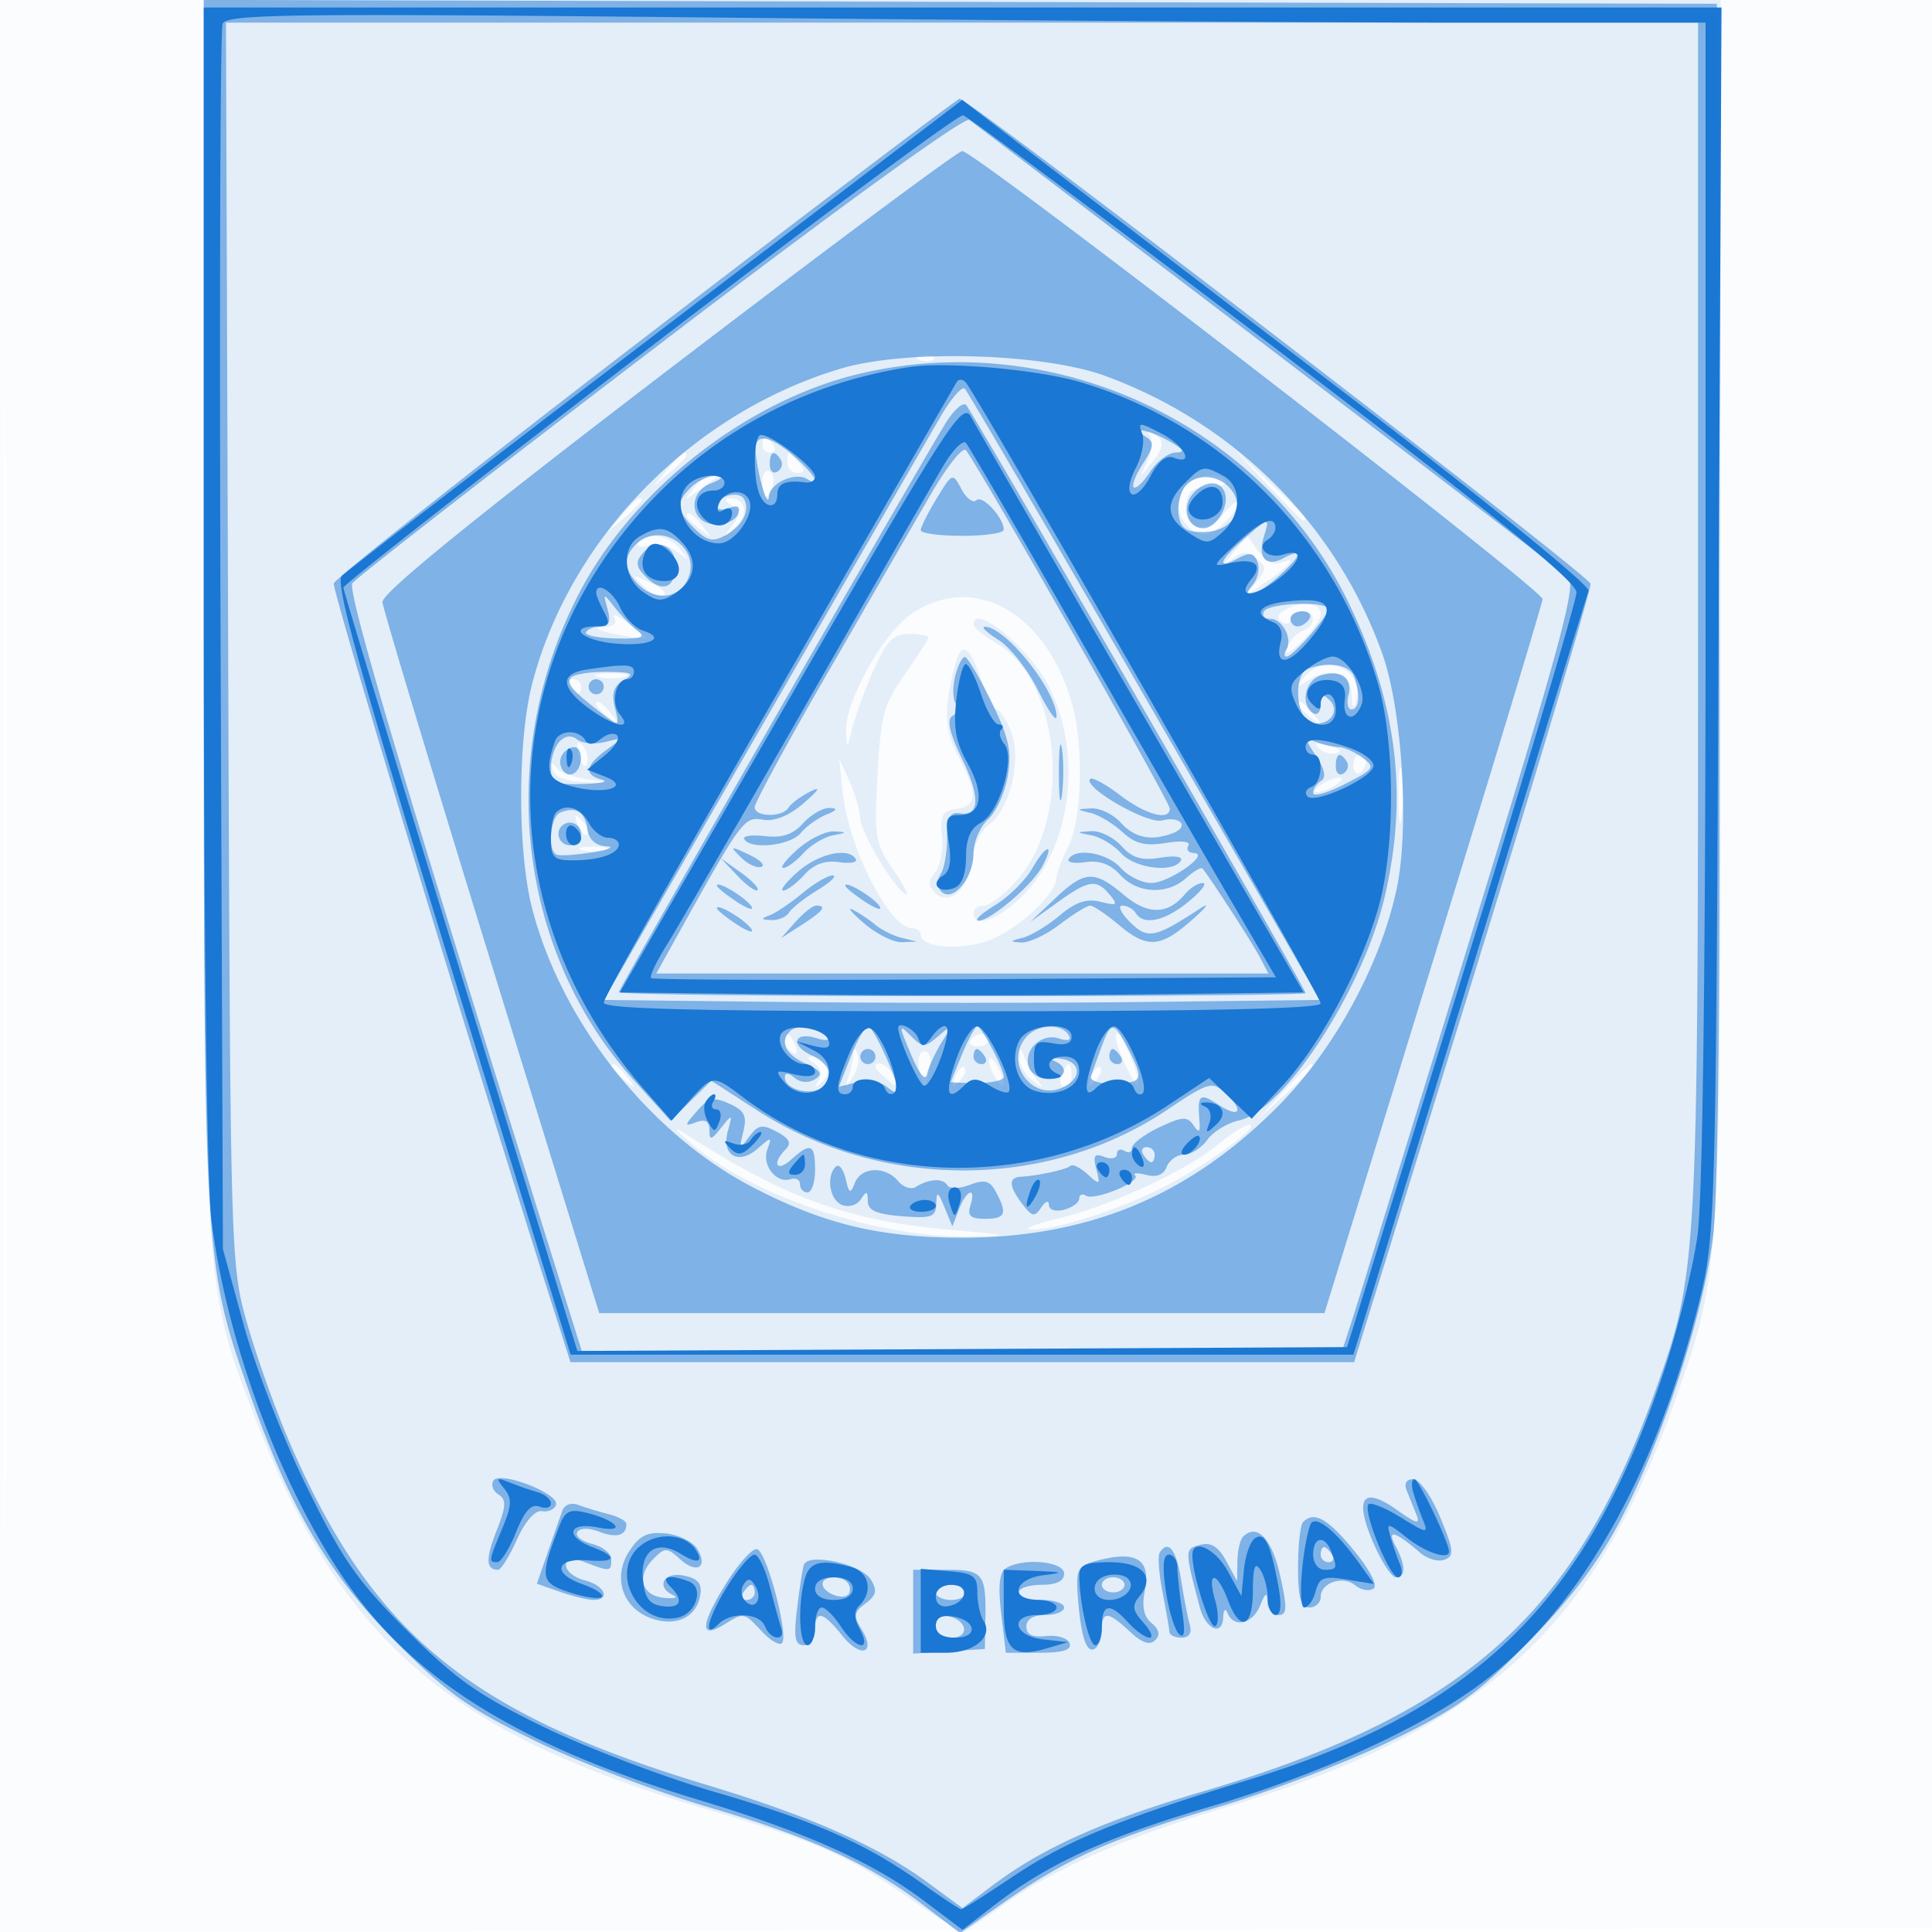 <svg xmlns="http://www.w3.org/2000/svg" width="256" height="256"><path fill="#1976D2" fill-opacity=".016" fill-rule="evenodd" d="M0 128.004v128.004l128.25-.254 128.25-.254.254-127.75L257.008 0H0v128.004m.485.496c0 70.4.119 99.053.265 63.672.146-35.38.146-92.98 0-128C.604 29.153.485 58.1.485 128.5"/><path fill="#1976D2" fill-opacity=".103" fill-rule="evenodd" d="M27 80.89c0 90.592-.085 89.304 7.081 107.674 11.235 28.804 25.404 41.05 59.017 51.006 15.24 4.513 18.801 6.06 27.162 11.794 3.718 2.55 6.979 4.636 7.247 4.636.269 0 2.665-1.564 5.326-3.475 6.877-4.941 15.853-8.895 29.629-13.051 34.118-10.294 48.801-23.609 59.519-53.974C228.072 168.243 228 169.495 228 80.912V0H27v80.89m94.813-33.207c.721.289 1.584.253 1.916-.079.332-.332-.258-.568-1.312-.525-1.165.048-1.402.285-.604.604m30.579 10.142c.385.623.205 2.155-.401 3.404-1.056 2.177-1.037 2.191.454.33 1.856-2.317 1.942-3.202.4-4.154-.707-.438-.883-.275-.453.42M101 59c0 .55.477 1 1.059 1s.781-.45.441-1-.816-1-1.059-1-.441.45-.441 1m-12.595 3.25L86.5 64.5l2.25-1.905C90.864 60.805 91.455 60 90.655 60c-.19 0-1.202 1.013-2.25 2.25m15.928-.917a1.33 1.33 0 0 0 1.318 1.334c.984 0 1.038-.337.211-1.334-.609-.733-1.202-1.333-1.318-1.333-.116 0-.211.6-.211 1.333m63.625 2.917c2.452 2.612 4.59 4.75 4.75 4.75.751 0-.043-.898-4.458-5.042L163.5 59.5l4.458 4.75M101 63.941c0 2.415.556 2.658 1.349.591.31-.807.133-1.734-.393-2.059-.526-.325-.956.336-.956 1.468m-9.128.809c-1.269 1.619-1.222 1.64.628.283 1.1-.807 2.188-1.594 2.417-1.75.229-.156-.054-.283-.628-.283s-1.662.788-2.417 1.75m65.168-.298c-1.54 1.856-1.017 4.533 1.151 5.899 1.296.816 2.174.629 3.75-.798 1.133-1.025 2.059-2.293 2.059-2.819 0-.525-.83.069-1.844 1.322-2.308 2.849-5.449 2.028-4.976-1.302.242-1.708.968-2.246 2.995-2.22 1.472.018 2.458-.319 2.191-.75-.798-1.293-4.036-.886-5.326.668M82.405 68.25 80.5 70.5l2.25-1.905c1.237-1.048 2.25-2.06 2.25-2.25 0-.8-.805-.209-2.595 1.905m14.531-1.311c1.225.776 1.233 1.176.054 2.735-1.299 1.718-1.274 1.728.433.172 1.845-1.683 1.429-3.858-.732-3.831-.748.01-.656.354.245.924M91 68.378c0 .207.787.995 1.75 1.75 1.586 1.243 1.621 1.208.378-.378C91.821 68.084 91 67.555 91 68.378m-6.442 3.529c-.309.498.342.67 1.446.382 1.104-.289 2.792.091 3.751.843 1.58 1.239 1.616 1.203.373-.382-1.463-1.865-4.641-2.346-5.57-.843m78.847 1.325c-1.55 1.817-1.579 1.981-.155.878 1.417-1.097 2.041-1.114 3.275-.089 1.359 1.128 1.332 1.489-.25 3.311-1.611 1.857-1.475 1.838 1.475-.211 3.426-2.379 4.19-3.419 1.854-2.522-.768.294-2.048-.395-2.845-1.532l-1.448-2.068-1.906 2.233m-78.231 4.371c.896.896 2.109 1.464 2.695 1.263.586-.201-.147-.935-1.629-1.629-2.491-1.168-2.572-1.14-1.066.366m35.724 3.648c-3.823 2.533-8.955 11.68-8.796 15.678.097 2.438.141 2.415.832-.429.402-1.65 1.68-5.138 2.842-7.75 1.723-3.877 2.581-4.75 4.668-4.75 1.406 0 2.556.212 2.556.471s-1.404 2.462-3.12 4.896c-2.781 3.946-3.172 5.387-3.604 13.28-.455 8.316-.326 9.085 2.137 12.673 1.442 2.1 2.145 3.525 1.564 3.166-1.709-1.056-5.973-8.291-6.022-10.216-.025-.974-.657-3.12-1.405-4.77l-1.359-3 .452 4.327c.785 7.527 6.205 18.173 9.251 18.173.608 0 1.106.394 1.106.875 0 1.867 6.222 2.114 9.853.39 3.769-1.788 8.06-5.945 8.115-7.861.018-.603.73-2.497 1.584-4.208 1.806-3.62 2.08-13.161.54-18.792-3.313-12.113-12.93-17.628-21.194-12.153m49.245-.361c-.946.6-1.021 1.067-.25 1.544.609.376 1.107.207 1.107-.375S171.675 81 172.5 81c1.905 0 1.96 1.886.077 2.609-.782.3-1.707 1.288-2.055 2.195-.425 1.108.206.861 1.922-.752 1.406-1.32 2.556-2.997 2.556-3.726 0-1.491-2.795-1.742-4.857-.436m-88.749.939c.468.757-.092 1.212-1.585 1.286-1.318.066-.592.45 1.691.895 2.2.428 4.068.714 4.152.635.084-.08-1.003-1.009-2.415-2.066-1.411-1.056-2.241-1.394-1.843-.75m47.612.921c.004.412 1.326 1.5 2.938 2.418 8.601 4.893 10.254 22.981 2.869 31.392-1.661 1.892-3.649 3.44-4.417 3.44-.768 0-1.396.45-1.396 1 0 2.064 3.315.885 6.52-2.32 6.466-6.466 7.993-18.834 3.429-27.781-2.567-5.03-9.968-11.096-9.943-8.149m-2.351 5c-1.647 6.002-1.566 8.946.344 12.51 2.587 4.827 2.526 6.526-.249 6.92-1.896.27-2.199.841-1.928 3.631.177 1.821-.231 3.977-.908 4.792-.947 1.142-.958 1.753-.044 2.667 1.882 1.882 4.582-.477 4.959-4.332.183-1.868 1.17-3.949 2.221-4.686 2.793-1.956 4.391-8.774 2.9-12.373-.656-1.583-1.516-2.879-1.911-2.879-.396 0-1.313-1.8-2.039-4-1.415-4.287-2.573-5.066-3.345-2.25m46.217 1.911c-1.247 1.509-1.179 1.54.746.342 2.752-1.714 5.351-.667 5.498 2.216.09 1.768.221 1.877.583.483 1.031-3.974-4.149-6.282-6.827-3.041m-93.622.028c.963.252 2.537.252 3.5 0 .963-.251.175-.457-1.75-.457s-2.713.206-1.75.457M75.5 91c.34.55.816 1 1.059 1s.441-.45.441-1-.477-1-1.059-1-.781.45-.441 1m3.5 2.378c0 .207.787.995 1.75 1.75 1.586 1.243 1.621 1.208.378-.378C79.821 93.084 79 92.555 79 93.378m93 0c0 .207.787.995 1.75 1.75 1.586 1.243 1.621 1.208.378-.378-1.307-1.666-2.128-2.195-2.128-1.372m-95.269 6.702c.354 1.352.807 1.806 1.057 1.057.24-.722-.038-1.787-.62-2.369-.742-.742-.872-.351-.437 1.312m98.037-.912c.582.582 1.647.86 2.369.62.749-.25.295-.703-1.057-1.057-1.663-.435-2.054-.305-1.312.437m4.565 2.288c0 .801.375 1.224.834.941.458-.283.833-.938.833-1.456s-.375-.941-.833-.941c-.459 0-.834.655-.834 1.456m5.977 4.044c.005 3.3.192 4.529.415 2.732.222-1.797.218-4.497-.01-6-.229-1.503-.411-.032-.405 3.268M73.251 102c.264.979 1.765 1.544 4.326 1.627 3.758.122 3.776.108.432-.331-1.92-.252-3.867-.985-4.326-1.627-.57-.797-.707-.692-.432.331M175 104c-.825.533-1.05.969-.5.969s1.675-.436 2.5-.969c.825-.533 1.05-.969.5-.969s-1.675.436-2.5.969m-98.436 5.293c.376.986.935 1.541 1.243 1.233.308-.307.001-1.114-.683-1.793-.988-.98-1.102-.865-.56.56m.705 3.4c.973.254 2.323.237 3-.037.677-.274-.119-.481-1.769-.461-1.65.02-2.204.244-1.231.498M104 137.941c0 .518.445 1.216.989 1.552.566.35.734-.051.393-.941-.665-1.732-1.382-2.049-1.382-.611m24.603-.108c-.283.459.14.834.941.834.801 0 1.456-.375 1.456-.834 0-.458-.423-.833-.941-.833s-1.173.375-1.456.833m20.214 2.638c.866 1.91 1.713 3.333 1.883 3.162.565-.565-1.882-6.633-2.676-6.633-.429 0-.072 1.562.793 3.471m-35.738-.803c-.043.643-.338 1.993-.655 3-.547 1.741-.518 1.744.571.044.631-.983.925-2.333.655-3-.355-.875-.514-.887-.571-.044m8.708 1.999c.245 1.283.566 2.333.713 2.333.147 0 .468-1.05.713-2.333.26-1.359-.038-2.334-.713-2.334-.675 0-.973.975-.713 2.334m13.292-1.539c-.043.895.708 2.245 1.671 3 1.521 1.192 1.604 1.175.634-.128-.613-.825-1.365-2.175-1.671-3-.464-1.255-.568-1.234-.634.128m-27.201.776c.816.516 1.062 1.428.603 2.234-.599 1.054-.489 1.099.485.199 1.389-1.282.597-3.346-1.275-3.322-.783.01-.719.315.187.889m23.153-.404c0 .55.436 1.675.969 2.5.533.825.969 1.05.969.5s-.436-1.675-.969-2.5c-.533-.825-.969-1.05-.969-.5M81 141.378c0 .207.787.995 1.75 1.75 1.586 1.243 1.621 1.208.378-.378-1.307-1.666-2.128-2.195-2.128-1.372m35 0c0 .207.685.946 1.523 1.641 1.273 1.057 1.42.995.893-.378-.538-1.401-2.416-2.384-2.416-1.263m10.564 1.329c-.542 1.425-.428 1.54.56.56.684-.679.991-1.486.683-1.793-.308-.308-.867.247-1.243 1.233m14.074-.207c-.316.825-.139 1.5.393 1.5.533 0 .969-.675.969-1.5s-.177-1.5-.393-1.5c-.216 0-.652.675-.969 1.5m3.926.207c-.542 1.425-.428 1.54.56.56.684-.679.991-1.486.683-1.793-.308-.308-.867.247-1.243 1.233m25.382 2.043-3.446 3.75 3.75-3.446c3.49-3.208 4.21-4.054 3.446-4.054-.167 0-1.854 1.688-3.75 3.75M91.5 151.425c7.93 6.984 24.857 12.665 37 12.418 5.582-.113 5.408-.175-2.5-.881-13.617-1.217-21.793-4.157-35-12.584-1.917-1.223-1.8-.979.5 1.047m70 .144c-4.22 3.513-14.22 8.171-21.138 9.846-3.224.78-4.931 1.456-3.794 1.502 3.34.134 12.5-2.876 18.432-6.057 5.801-3.111 12.193-7.872 10.5-7.819-.55.017-2.35 1.155-4 2.528"/><path fill="#1976D2" fill-opacity=".494" fill-rule="evenodd" d="M27 79.885c0 87.743-.024 87.338 6.15 104.929 5.33 15.187 10.426 23.825 19.317 32.745 6.818 6.839 9.621 8.83 18.533 13.163 5.775 2.808 16.058 6.736 22.852 8.729 13.604 3.99 21.34 7.523 28.581 13.05l4.774 3.644 5.646-3.944c8.55-5.971 14.444-8.616 28.147-12.633 6.875-2.016 17.225-5.948 23-8.739 9.052-4.375 11.603-6.197 18.5-13.214 5.617-5.714 9.253-10.53 12.206-16.164 5.581-10.646 10.924-26.954 12.27-37.451.728-5.673.996-34.277.807-86L227.5.5 127.25.245 27-.01v79.895m3.232 5.365c.287 81.726.303 82.3 2.528 90.158 1.232 4.35 3.778 11.468 5.659 15.819 10.9 25.212 23.792 35.795 55.119 45.247 13.824 4.171 22.779 8.12 29.353 12.946l4.646 3.41 3.981-3.001c6.584-4.962 14.61-8.559 27.63-12.382 34.625-10.168 49.448-23.248 60.169-53.097C224.939 168.695 225 167.604 225 81.89V3H29.944l.288 82.25M85.5 44.651C62.95 61.958 44.377 76.654 44.228 77.309c-.224.98 18.192 61.83 28.657 94.691l2.707 8.5H179.43l15.784-51c8.681-28.05 15.671-51.521 15.535-52.157-.261-1.215-82.495-64.41-83.607-64.251-.353.051-19.092 14.252-41.642 31.559m1.952.929c-21.974 16.769-40.316 31.036-40.76 31.705-.702 1.055 6.488 25.279 26.406 88.965L77.086 179h100.753l1.531-4.75c.841-2.613 7.886-25.401 15.654-50.64 11.583-37.635 13.885-46.108 12.8-47.098-.728-.664-18.649-14.395-39.824-30.514a192595.558 192595.558 0 0 1-39.548-30.107c-.625-.477-17.17 11.503-41 29.689m1.048 3.466C62.649 68.8 50.556 78.63 50.675 79.792c.097.939 6.599 22.521 14.451 47.958L79.401 174l48.049-.003 48.05-.003 14.399-46.722c7.919-25.698 14.444-47.245 14.5-47.884.107-1.227-75.187-59.361-76.899-59.373-.55-.003-18.1 13.061-39 29.031m23-.227c-19.687 5.833-35.93 22.379-40.972 41.733-1.961 7.529-1.961 22.367 0 29.896 3.908 15.001 15.517 29.695 29.064 36.784 9.452 4.946 16.965 6.768 27.908 6.768 16.622 0 29.94-5.509 41.665-17.234 7.524-7.524 13.686-18.741 15.888-28.922 1.728-7.991.763-23.801-1.909-31.276-6.085-17.021-19.515-30.47-36.712-36.762-8.245-3.017-26.355-3.529-34.932-.987m2.145.765c-14.839 3.592-29.818 15.369-36.909 29.019-11.131 21.425-8.194 47.462 7.283 64.564l4.826 5.333 2.702-2.648 2.703-2.647 6.053 3.912c16.481 10.653 38.463 10.627 54.368-.065 5.376-3.614 5.958-3.793 7.576-2.328 2.63 2.38 2.109 3.555-.747 1.684-2.55-1.671-2.852-1.426-2.57 2.092.125 1.567-.046 1.695-.792.592-.809-1.198-1.489-1.153-4.545.297-1.976.938-3.593 2.16-3.593 2.717 0 .557-.45.734-1 .394-.55-.34-1-.156-1 .41 0 .565-.747.74-1.661.39-1.331-.511-1.543-.189-1.069 1.623.55 2.104.468 2.15-1.171.667-.969-.877-1.977-1.379-2.241-1.115-.481.481-4.264 1.311-6.608 1.451-1.653.098-1.579 1.261.231 3.633 1.282 1.68 1.616 1.739 2.485.441.568-.849 1.01-.998 1.019-.344.008.662.87.933 2.015.634 1.1-.288 2-.947 2-1.466 0-.518.404-.693.897-.388 1.136.703 7.35-1.856 6.521-2.685-.339-.338.323-.37 1.471-.07 1.365.357 2.301-.012 2.706-1.068.34-.887 1.371-1.613 2.291-1.613.92 0 2.309-.883 3.087-1.963.779-1.08 2.67-2.239 4.203-2.576 5.992-1.316 16.382-17.243 19.287-29.564 3.148-13.356 1.694-25.502-4.641-38.769-11.405-23.886-39.088-36.859-65.177-30.544m11.006 5.587c-1.388 2.381-12 20.754-23.581 40.829l-21.056 36.5 24.062.268c13.234.147 34.581.147 47.437 0l23.375-.268-23.196-40.169c-12.758-22.093-23.493-40.465-23.856-40.828-.363-.363-1.796 1.288-3.185 3.668m.582 1.006C120.34 64.225 82 131 82 131.474c0 .289 20.475.526 45.5.526s45.5-.183 45.5-.407c0-.597-44.074-76.945-44.979-77.916-.422-.453-1.677.672-2.788 2.5m26.622 1.713c1.116.706 1.048 1.329-.385 3.515-.957 1.462-1.516 2.882-1.241 3.157.275.275 1.246-.639 2.159-2.031.912-1.392 2.435-2.547 3.385-2.566 1.295-.027 1.102-.393-.773-1.465-2.662-1.522-5.431-2.059-3.145-.61m-51.737 1.86c.197 2.916 1.637 7.869 1.764 6.067.128-1.818 3.468-3.337 5.109-2.323 2.04 1.261.928-.661-1.741-3.01-3.259-2.869-5.296-3.16-5.132-.734m23.129 5.902c-2.177 3.766-8.297 14.364-13.602 23.55S100 106.375 100 106.952c0 1.333 3.679 1.377 4.497.053.338-.547 1.602-1.487 2.809-2.088 1.526-.761 1.28-.305-.806 1.5-1.919 1.659-3.848 2.454-5.354 2.207-2.592-.426-2.742-.221-11.916 16.29L86.959 129H168.07l-1.183-2.25c-.985-1.873-6.407-10.256-7.543-11.661-.182-.225-1.157.337-2.167 1.25-2.513 2.275-6.484 2.085-8.749-.419-1.28-1.414-2.754-1.952-4.603-1.681-1.496.219-2.492.031-2.213-.42.947-1.533 5.072-.826 6.888 1.181.995 1.1 2.815 2 4.044 2 2.356 0 7.92-3.909 5.647-3.967-.72-.018-1.047-.456-.728-.974.346-.559-.864-.706-2.98-.363-2.737.445-4.074.107-5.772-1.459-1.216-1.121-3.111-2.255-4.211-2.521-1.923-.465-1.919-.488.095-.6 1.152-.064 2.91.784 3.905 1.884 1.84 2.034 4.074 2.484 6.912 1.395 2.239-.859.997-2.315-1.433-1.679-1.975.516-10.575-4.453-9.524-5.504.27-.27 2.048.697 3.951 2.149 3.419 2.608 6.594 3.459 6.594 1.768 0-.9-25.654-45.967-27.026-47.477-.424-.467-2.551 2.233-4.727 6M102 61.559c0 .857.457 1.276 1.016.931.559-.346.758-1.047.441-1.559-.857-1.387-1.457-1.129-1.457.628m-10.429 3.012c-2.062 2.063-1.983 3.017.452 5.452 1.631 1.631 2.416 1.812 4.056.935 2.305-1.234 3.397-3.379 2.478-4.866-.7-1.133-3.557-.343-3.557.984 0 .473.736.579 1.636.233 1.126-.432 1.49-.187 1.167.782-.258.775-1.557 1.409-2.886 1.409-3.416 0-3.977-4.144-.737-5.443 1.613-.647 1.808-.95.641-.994-.923-.034-2.385.644-3.25 1.508m32.54 1.478c-1.157 1.898-2.105 3.789-2.107 4.201-.002.412 2.471.75 5.496.75 3.025 0 5.5-.364 5.5-.809 0-1.591-2.852-4.673-3.616-3.908-.429.429-1.318-.225-1.975-1.452-1.184-2.214-1.211-2.204-3.298 1.218m32.975-1.652c-.682.821-1.092 2.53-.913 3.798.255 1.8.961 2.305 3.218 2.305 3.565 0 5.61-2.684 4.002-5.25-1.436-2.29-4.743-2.738-6.307-.853m.925 1.09c-1.496 1.803-.642 4.513 1.422 4.513 1.742 0 3.5-2.933 2.849-4.75-.609-1.696-2.766-1.576-4.271.237m6.739 5.997c-3.234 2.846-3.582 4.032-.735 2.508 1.588-.85 2.141-.749 2.612.478.328.855.041 2.225-.638 3.043-1.94 2.338.223 1.677 3.261-.997 3.202-2.818 3.589-4.035.811-2.548-2.344 1.254-3.481-.069-2.558-2.977.794-2.502.612-2.469-2.753.493M84.2 72.2c-1.63 1.63-1.508 3.35.371 5.229C86.738 79.595 89.717 79.396 91 77c2.249-4.203-3.406-8.194-6.8-4.8m.924 1.151c-.941 1.134-.844 1.786.458 3.088 2.166 2.166 3.918 1.492 3.918-1.509 0-2.785-2.597-3.723-4.376-1.579m-4.608 7.399c.443 1.613.191 2.25-.89 2.25-.829 0-1.716.338-1.971.75-.255.412 1.509.793 3.92.845 3.385.074 4.052-.154 2.926-1-.802-.602-2.166-1.995-3.031-3.095-1.549-1.969-1.564-1.965-.954.25M167.5 81c-.34.55.035 1 .834 1 1.611 0 2.988 2.67 2.11 4.09-.309.501-.289.91.045.91.802 0 5.439-5.288 5.479-6.25.048-1.131-7.757-.901-8.468.25m3.5 1c0 .55.423 1 .941 1s1.219-.45 1.559-1c.34-.55-.084-1-.941-1S171 81.45 171 82m-38.716 2.777c1.531.947 3.894 3.949 5.25 6.669 1.356 2.721 2.464 4.296 2.462 3.5-.009-3.432-6.774-11.909-9.496-11.897-.55.002.253.78 1.784 1.728m-5.706 4.769c-.352 1.4-.343 3.026.02 3.612.362.586.168 1.369-.432 1.74-.737.455-.324 2.264 1.27 5.571 2.5 5.188 2.395 7.74-.3 7.299-1.254-.206-1.636.549-1.636 3.232 0 1.925-.388 4.102-.863 4.837-.501.776-.453 1.747.114 2.314 1.482 1.482 4.249-1.819 4.249-5.067 0-1.526.867-3.559 1.927-4.518 1.06-.959 2.233-3.551 2.606-5.759.551-3.264.144-5.105-2.178-9.857-1.57-3.213-3.144-5.867-3.497-5.896-.352-.03-.929 1.092-1.28 2.492m46.672-.884c-1.819.734-1.568 6.279.317 7.002 2.228.855 4.203-1.294 2.633-2.864-.933-.933-1.2-.809-1.2.559 0 .967-.45 1.481-1 1.141-1.733-1.071-1.085-4.338.991-4.997 2.67-.848 4.294.301 3.69 2.61-.272 1.038-.086 1.887.413 1.887 1.041 0 1.184-2.111.299-4.418-.585-1.524-3.546-1.968-6.143-.92m-97.667 1.204c-.505.817.444 1.841 4.73 5.103 1.661 1.265 1.759 1.165 1.166-1.198-.478-1.904-.168-2.856 1.187-3.644 1.512-.879 1.098-1.072-2.357-1.097-2.305-.016-4.432.36-4.726.836M78 91c0 .55.45 1 1 1s1-.45 1-1-.45-1-1-1-1 .45-1 1m-3.824 7.224c-.647.647-1.176 2.211-1.176 3.476 0 2.057.448 2.288 4.25 2.184 2.338-.064 3.463-.322 2.5-.573-2.362-.618-2.201-1.862.5-3.868l2.25-1.671-2.448.572c-1.346.315-2.955.152-3.574-.362-.713-.592-1.557-.503-2.302.242m66.134 4.276c.005 3.3.192 4.529.415 2.732.222-1.797.218-4.497-.01-6-.229-1.503-.411-.032-.405 3.268m34.12-2.247c1.106 1.688 1.319 2.784.624 3.213-.58.359-1.054 1.085-1.054 1.613 0 .529 1.888-.002 4.196-1.179 3.935-2.008 4.079-2.226 2.309-3.52-1.038-.759-2.439-1.38-3.114-1.38-.675 0-1.995-.295-2.934-.655-1.602-.615-1.604-.499-.027 1.908M74.5 100c-.816 1.32.38 3.192 1.569 2.457 1.215-.75 1.207-3.457-.01-3.457-.518 0-1.219.45-1.559 1m102.5 1.559c0 .857.457 1.276 1.016.931.559-.346.758-1.047.441-1.559-.857-1.387-1.457-1.129-1.457.628m-102.75 6.108c-1.343.537-1.742 4.983-.5 5.569.412.194 2.55.06 4.75-.299s3.019-.717 1.82-.795c-1.416-.092-2.293-.904-2.5-2.314-.337-2.289-1.496-2.991-3.57-2.161m32.175 1.416c-1.354 1.496-2.785 1.977-5.085 1.709-1.76-.206-2.98-.018-2.711.417.872 1.41 6.088.837 7.464-.821.736-.886 2.253-1.983 3.372-2.436 1.466-.595 1.589-.843.44-.889-.877-.034-2.443.874-3.48 2.02M74 110.5c0 .825.675 1.5 1.5 1.5s1.5-.675 1.5-1.5-.675-1.5-1.5-1.5-1.5.675-1.5 1.5m31.694 2.032c-1.543 1.357-2.4 2.468-1.905 2.468.496 0 1.693-.875 2.66-1.944.968-1.069 2.725-2.133 3.905-2.364 1.96-.383 1.973-.429.146-.524-1.1-.058-3.263 1.006-4.806 2.364m38.952-1.84c1.18.231 2.937 1.295 3.905 2.364 1.821 2.012 6.891 2.655 7.912 1.003.342-.552-.773-.721-2.702-.408-2.507.407-3.732.038-5.178-1.559-1.041-1.151-2.836-2.031-3.988-1.956-2.07.135-2.07.141.051.556m-46.472 2.911c.896.896 2.109 1.464 2.695 1.263.586-.201-.147-.935-1.629-1.629-2.491-1.168-2.572-1.14-1.066.366m38.616 1.441c-.92 1.603-3.162 3.822-4.982 4.931-1.819 1.11-2.78 2.019-2.135 2.021 1.571.005 7.107-4.717 8.431-7.19 1.7-3.177.524-2.965-1.314.238m-31.096.488c-1.543 1.357-2.4 2.468-1.905 2.468.496 0 1.748-.936 2.783-2.08 1.28-1.414 2.754-1.952 4.603-1.681 1.496.219 2.492.031 2.213-.42-.987-1.598-4.928-.721-7.694 1.713m-7.972.518c1.222 1.287 2.416 2.139 2.652 1.894.237-.244-.763-1.296-2.222-2.338l-2.652-1.894 2.222 2.338m8.605 2.301c-1.555 1.293-3.502 2.608-4.327 2.921-1.224.465-1.189.585.191.649.93.043 1.992-.407 2.359-1.002.368-.595 2.082-1.943 3.809-2.996 1.728-1.054 2.613-1.917 1.968-1.919-.646-.002-2.446 1.054-4 2.347m33.439.739-3.266 3.09 3.594-2.59c4.177-3.009 5.189-3.159 6.958-1.027 1.132 1.364.977 1.482-1.219.931-1.836-.461-3.303.03-5.425 1.816-1.599 1.346-3.808 2.675-4.908 2.953-1.734.438-1.758.52-.183.621.999.064 3.291-1.009 5.094-2.384 1.803-1.375 3.62-2.5 4.039-2.5.419 0 2.098 1.125 3.732 2.5 3.844 3.234 5.554 3.122 9.818-.648 1.925-1.702 2.375-2.358 1-1.458-6.009 3.933-6.938 4.112-9.265 1.786-1.199-1.199-1.656-2.18-1.016-2.18.64 0 1.441.45 1.781 1 1.034 1.673 3.84 1.06 7-1.531 1.65-1.352 2.493-2.461 1.872-2.464-.62-.003-1.673.653-2.34 1.456-2.297 2.768-4.928 2.804-8.127.112-3.934-3.31-5.169-3.24-9.139.517M95 117.35c0 .231 1.18 1.193 2.623 2.139 1.443.945 2.318 1.224 1.944.62-.713-1.154-4.567-3.483-4.567-2.759m17 0c0 .231 1.18 1.193 2.623 2.139 1.443.945 2.318 1.224 1.944.62-.713-1.154-4.567-3.483-4.567-2.759m-17 3c0 .231 1.18 1.193 2.623 2.139 1.443.945 2.318 1.224 1.944.62-.713-1.154-4.567-3.483-4.567-2.759m10.405 1.805-1.905 2.155 2.75-1.77c2.836-1.825 3.372-2.54 1.905-2.54-.465 0-1.702.97-2.75 2.155m9.095.199c1.65 1.416 3.9 2.538 5 2.494l2-.08-2-.487c-1.1-.268-2.675-1.048-3.5-1.732-.825-.685-2.175-1.588-3-2.007-.825-.419-.15.397 1.5 1.812m-9.833 14.313c-1.38 1.379-.578 3.052 2.031 4.241 2.11.962 2.39 1.42 1.283 2.104a2.308 2.308 0 0 1-2.697-.192c-.836-.693-1.284-.711-1.284-.049 0 1.367 2.645 2.302 4.5 1.591 2.297-.882 1.785-3.275-.969-4.53-2.888-1.316-2.319-3.217.678-2.266 1.361.432 1.813.279 1.357-.459-.752-1.217-3.845-1.495-4.899-.44m8.066 3.332-1.571 3.998 2.432-.61c1.358-.341 3.088-.066 3.919.624.818.679 1.487.963 1.487.632 0-1.459-3.289-8.643-3.957-8.643-.407 0-1.446 1.799-2.31 3.999m7.987-.272c1.146 2.714 1.91 3.618 2.143 2.537.2-.925 1.083-2.824 1.961-4.222 1.575-2.506 1.569-2.518-.419-.812-1.91 1.637-2.109 1.637-3.741.005-1.601-1.601-1.597-1.424.056 2.492m6.793-.105c-.832 1.992-1.513 3.68-1.513 3.75 0 .07 1.575.128 3.5.128s3.5-.36 3.5-.8c0-1.092-2.94-6.7-3.512-6.7-.254 0-1.142 1.63-1.975 3.622m8.687-2.422c-3.428 3.428.606 9.045 4.861 6.767 2.434-1.302 2.074-3.37-.644-3.699-1.054-.128-1.354.022-.667.333 1.958.886 1.465 2.399-.781 2.399-1.118 0-2.293-.681-2.612-1.513-.857-2.233 1.561-4.648 3.909-3.902 1.314.417 1.753.255 1.3-.478-.904-1.463-3.861-1.412-5.366.093m9.746 1.55a340.049 340.049 0 0 0-1.376 3.821c-.218.632 1.023 1.042 3.027 1 3.844-.08 4.012-.493 1.877-4.621-1.882-3.639-2.264-3.661-3.528-.2M114 140c0 .55.45 1 1 1s1-.45 1-1-.45-1-1-1-1 .45-1 1m15 0c0 .55.477 1 1.059 1s.781-.45.441-1-.816-1-1.059-1-.441.45-.441 1m18 0c0 .55.477 1 1.059 1s.781-.45.441-1-.816-1-1.059-1-.441.45-.441 1m-54.654 7.235c-1.694 1.931-1.702 2.051-.096 1.466 1.22-.445 1.75-.136 1.75 1.022 0 1.425.219 1.385 1.552-.282 1.498-1.875 1.529-1.86.893.434-.893 3.219 1.392 4.564 3.952 2.324 1.837-1.607 1.906-1.6 1.275.125-.753 2.063 1.204 4.551 3.087 3.923.683-.228 1.241.074 1.241.67 0 .595.45 1.083 1 1.083s1-1.35 1-3c0-3.427-.593-3.678-3.171-1.345-1.942 1.758-2.6.516-.722-1.362.81-.81.496-1.435-1.17-2.327-1.937-1.037-2.488-.938-3.674.657-1.296 1.744-1.35 1.696-.768-.685.507-2.071.156-2.776-1.838-3.684-2.089-.952-2.747-.803-4.311.981M151.5 153c.34.55.816 1 1.059 1s.441-.45.441-1-.477-1-1.059-1-.781.45-.441 1m-40.755 1.588c-1.32 1.321-.793 4.456.856 5.089.88.338 1.999-.014 2.485-.781.719-1.136.886-1.089.899.253.011 1.232 1.153 1.74 4.515 2.008 3.942.313 4.508.108 4.563-1.65.055-1.724.21-1.654 1.098.493l1.035 2.5.87-2.25c1.019-2.636 2.329-3.069 1.513-.5-.427 1.347.018 1.75 1.933 1.75 2.728 0 3.005-.666 1.47-3.534-.82-1.532-1.495-1.721-3.465-.973-1.379.525-2.681.55-2.986.058-.598-.968-2.426-.873-4.168.216-.625.391-1.692.041-2.372-.778-1.681-2.026-4.904-1.879-5.726.261-.578 1.502-.751 1.42-1.224-.579-.302-1.28-.886-1.993-1.296-1.583m-45.366 41.607c-.349.566-.045 1.393.675 1.839 1.067.659 1.018 1.556-.267 4.826-1.474 3.752-1.412 5.14.228 5.14.375 0 1.495-1.804 2.489-4.008 1.091-2.421 2.398-3.906 3.298-3.75.82.142 1.663-.231 1.873-.829.523-1.484-7.455-4.579-8.296-3.218m121.014 1.305c.334.825.914 2.264 1.29 3.199.542 1.347.01 1.219-2.577-.623-4.524-3.222-5.705-1.639-3.177 4.259 1.1 2.566 2.466 4.665 3.035 4.665 1.341 0 1.317-1.607-.064-4.186-1.206-2.254-.04-1.916 3.313.959.942.808 2.388 1.21 3.213.894 1.293-.496 1.21-1.276-.596-5.622-1.176-2.829-2.744-5.045-3.57-5.045-.913 0-1.243.571-.867 1.5m-111.868 2.646c-.27.745-1.143 3.233-1.938 5.531l-1.447 4.176 3.079 1.074c1.694.59 3.687 1.073 4.43 1.073 2.329 0 1.471-1.932-1.149-2.589-1.375-.345-2.5-1.243-2.5-1.995 0-1.054.587-1.143 2.565-.391 3.303 1.255 3.435 1.239 3.435-.417 0-.765-1.143-1.678-2.541-2.029-1.397-.351-2.281-1.057-1.964-1.57.348-.564 1.509-.578 2.938-.035 2.274.865 3.567.491 3.567-1.032 0-.399-1.083-.997-2.407-1.329-1.324-.333-3.12-.878-3.992-1.212-.893-.343-1.799-.018-2.076.745m98.142 1.521c-.367.366-.667 3.066-.667 6 0 4.074.354 5.333 1.5 5.333.825 0 1.5-.627 1.5-1.393 0-1.902 2.951-2.892 4.583-1.538.731.607 1.805.809 2.386.45.643-.397-.364-2.385-2.577-5.086-3.467-4.23-5.258-5.234-6.725-3.766m-89.271 3.852c-2.274 3.47-.93 7.569 2.925 8.925 3.318 1.167 6.031-.16 6.482-3.169.223-1.487-.372-2.151-2.25-2.51-2.668-.51-3.695 1.559-1.303 2.625.688.307.13.457-1.24.334-3.01-.271-3.734-2.857-1.441-5.15 1.558-1.558 1.794-1.556 3.556.039 2.224 2.013 3.772 1.038 2.239-1.411-.586-.936-2.455-1.841-4.153-2.011-2.422-.242-3.46.26-4.815 2.328m81.305-1.887c-.385.386-.719 1.864-.741 3.285l-.04 2.583-1.445-2.66c-1.043-1.921-2.002-2.515-3.45-2.136-2.067.54-2.068.612-.058 8.231.778 2.952 3.002 3.951 3.112 1.398.045-1.051.294-1.3.583-.583.815 2.019 3.328 1.435 4.307-1 .693-1.724.919-1.841.968-.5.034.963.69 1.75 1.455 1.75 1.161 0 1.199-.872.229-5.24-1.091-4.913-3.071-6.977-4.92-5.128m-68.645 6.431c-3.311 5.382-3.32 7.207-.024 5.149 2.532-1.581 2.55-1.577 4.918.965 1.116 1.198 2.312 1.894 2.659 1.548.933-.933-1.981-12.016-3.273-12.446-.61-.204-2.536 1.95-4.28 4.784m57.593-4.304c-.258.417-.079 2.779.398 5.25.476 2.47.885 4.829.909 5.241.024.412.749.75 1.611.75 1.015 0 1.393-.617 1.073-1.75-.271-.963-.791-3.662-1.155-6-.614-3.946-1.716-5.303-2.836-3.491M175 206c0 .55.477 1 1.059 1s.781-.45.441-1-.816-1-1.059-1-.441.45-.441 1m-68.501 1.393c-.181.609-.584 3.244-.895 5.857-.451 3.783-.264 4.75.915 4.75.815 0 1.481-.9 1.481-2 0-2.723 1.015-2.512 3.623.75 2.446 3.061 4.531 2.328 2.523-.887-1.087-1.742-1.007-2.247.538-3.396 1.443-1.072 1.588-1.722.707-3.158-1.284-2.096-8.385-3.625-8.892-1.916m38.508-.5c-2.194.611-2.457 1.167-2.193 4.65.405 5.341 1.143 7.602 2.258 6.913.51-.316.928-1.447.928-2.515 0-2.504.831-2.448 3.699.246 1.596 1.499 2.651 1.863 3.357 1.157.705-.705.557-1.42-.471-2.274-1.022-.848-1.308-2.205-.897-4.258.855-4.278-1.155-5.457-6.681-3.919m-11.734.917c-.851.541-1.038 2.377-.611 5.985l.617 5.205h4.444c3.122 0 4.313-.372 4.005-1.25-.241-.687-1.628-1.12-3.083-.962-1.838.2-2.645-.181-2.645-1.25 0-.974.917-1.538 2.5-1.538 1.375 0 2.5-.45 2.5-1s-1.35-1-3-1-3-.45-3-1 1.35-1 3-1c2 0 3-.5 3-1.5 0-1.627-5.482-2.116-7.727-.69M121 213.555v5.555l4.75-.305 4.75-.305.072-4c.107-5.974-.312-6.5-5.179-6.5H121v5.555m-12-3.662c0 1.104 2.595 2.179 3.375 1.399.314-.314.331-.958.039-1.431-.702-1.136-3.414-1.111-3.414.032m37 .107c0 .55.675 1 1.5 1s1.5-.45 1.5-1-.675-1-1.5-1-1.5.45-1.5 1m-47.5 1c-.34.55-.141 1 .441 1s1.059-.45 1.059-1-.198-1-.441-1-.719.45-1.059 1m25.5 0c0 .55.9 1 2 1s2-.45 2-1-.9-1-2-1-2 .45-2 1m0 4.427c0 .927.855 1.573 2.083 1.573 2.437 0 2.093-2.337-.416-2.823-.987-.192-1.667.318-1.667 1.25"/><path fill="#1976D2" fill-opacity=".982" fill-rule="evenodd" d="M27 77.276c0 46.359.404 79.499 1.03 84.493 2.159 17.215 10.113 37.723 19.367 49.933 8.961 11.824 22.83 20.054 45.103 26.765 14.282 4.304 23.165 8.284 30.001 13.446l5.029 3.797 4.485-3.456c6.909-5.325 14.645-8.846 28.133-12.807 14.968-4.395 28.774-10.731 36.738-16.86 12.686-9.761 22.786-27.763 28.382-50.587 2.008-8.188 2.099-11.481 2.462-89.75L228.108 1H27v76.276M29.492 3.16c-.314.819-.432 37.68-.262 81.914l.308 80.426 2.735 10c1.504 5.5 5.247 15.129 8.317 21.397 4.763 9.723 6.722 12.537 13.343 19.157 6.496 6.496 9.456 8.583 18.164 12.804 5.722 2.773 15.973 6.661 22.78 8.64 13.294 3.863 19.861 6.771 27.375 12.119 2.614 1.861 4.917 3.383 5.118 3.383.201 0 3.292-1.962 6.869-4.361 6.976-4.678 14.134-7.624 30.761-12.659 30.519-9.242 45.309-23.682 55.42-54.107 1.896-5.705 3.927-13.893 4.514-18.195.677-4.97 1.066-35.694 1.066-84.25V3h-31.835c-17.509 0-61.595-.299-97.969-.664-58.037-.582-66.203-.482-66.704.824M87 44.177C64.725 61.193 45.96 75.652 45.3 76.308c-.933.926 2.311 12.56 14.556 52.192l15.756 51h103.721l.774-2.5c.426-1.375 7.343-23.875 15.372-50 8.03-26.125 14.786-48.046 15.015-48.714.231-.674-13.699-11.999-31.289-25.439C161.767 39.523 143 25.161 137.5 20.931l-10-7.692L87 44.177m-1 1.944C63.725 63.2 45.5 77.483 45.5 77.861c0 .377 6.975 23.291 15.5 50.918l15.5 50.232 50.996-.255 50.997-.256 15.206-49c8.364-26.95 15.201-49.9 15.194-51-.008-1.454-10.961-10.332-40.094-32.5-22.045-16.775-40.581-30.598-41.19-30.717-.61-.119-19.334 13.758-41.609 30.838m34.5 2.52c-13.243 2.008-25.194 8.196-34.231 17.723-21.052 22.193-21.38 54.632-.79 78.136l3.504 4 2.461-2.75c2.984-3.336 3.09-3.342 6.962-.394 15.89 12.097 39.136 12.535 56.414 1.063l5.398-3.584 2.821 2.702 2.82 2.702 4.061-4.369c4.889-5.262 10.262-15.186 12.654-23.37 2.323-7.95 2.325-22.055.004-29.948-5.682-19.325-20.444-34.28-39.387-39.903-5.679-1.686-17.764-2.756-22.691-2.008m6.242 2.022C95.161 105.303 80 131.964 80 132.863c0 .833 12.684 1.137 47.5 1.137 32.165 0 47.5-.335 47.5-1.038 0-.976-45.449-80.497-47.037-82.299-.405-.461-.955-.461-1.221 0m-21.954 41.586L82.132 131.5l23.003.269c12.651.147 33.036.147 45.3 0l22.298-.269-21.414-37c-11.778-20.35-21.968-38.013-22.645-39.251-1.138-2.08-2.94.711-23.886 37m46.559-34.787c.351.916-.031 2.961-.85 4.545-.889 1.718-1.105 3.117-.536 3.469.525.324 1.652-.76 2.504-2.409 1.013-1.959 2.068-2.8 3.043-2.426 2.857 1.097 1.47-1.601-1.654-3.216-2.923-1.512-3.1-1.509-2.507.037m-50.724.248c-.797.797-.807 5.646-.016 7.708.77 2.007 2.393 2.062 2.393.082 0-1.447 1.118-1.916 3.75-1.575.688.09 1.25-.254 1.25-.762 0-1.311-6.623-6.206-7.377-5.453m24.391 3.976c-1.243 2.098-9.476 16.414-18.296 31.814-8.82 15.4-17.123 29.73-18.45 31.844-1.327 2.115-2.225 4.032-1.996 4.262.23.229 18.951.299 41.604.155l41.188-.261-5.856-10c-3.221-5.5-12.301-21.25-20.179-35-7.878-13.75-14.646-25.366-15.04-25.814-.394-.447-1.733.903-2.975 3M157 64c-2.674 2.674-2.52 4.613.526 6.609 2.365 1.549 2.651 1.541 4.5-.132 2.519-2.28 2.54-6.104.04-7.442-2.581-1.381-2.753-1.348-5.066.965m-65.8.2c-2.573 2.573.155 7.8 4.072 7.8 2.059 0 4.749-3.783 4.027-5.664-.67-1.745-3.456-1.368-4.096.553-.281.843-.018 1.115.667.691.622-.384 1.13-.248 1.13.302 0 1.87-2.186 2.36-3.714.832-1.678-1.678-.98-3.714 1.273-3.714.793 0 1.441-.45 1.441-1 0-1.393-3.347-1.253-4.8.2m67.316 1.427c-1.093 1.093-1.31 1.979-.648 2.641 1.323 1.323 4.132.182 4.132-1.678 0-2.304-1.679-2.769-3.484-.963m5.25 6.45c-3.233 3.047-3.24 3.072-.664 2.518 3.126-.671 4.298.219 2.747 2.087-1.986 2.393-.075 2.615 3.093.359 3.419-2.434 4.08-4.5 1.142-3.568-2.07.657-3.769-.931-2.1-1.963.559-.345 1.016-1.051 1.016-1.569 0-1.752-1.955-.954-5.234 2.136M84.75 71.08c-2.442 1.423-2.191 5.498.454 7.35 1.877 1.315 2.506 1.343 4.25.187 2.733-1.812 3.104-4.343.979-6.691-1.952-2.157-3.13-2.333-5.683-.846m.63 2.372c-.775 2.021.378 3.548 2.679 3.548 2.177 0 2.563-1.978.741-3.8-1.598-1.598-2.742-1.514-3.42.252M79 78.566c0 .311.466 1.436 1.035 2.5.866 1.618.702 1.934-1 1.934-3.814 0-2.05 1.788 2.215 2.245 4.54.487 7.241-.637 4.002-1.665-1.071-.34-2.457-1.735-3.079-3.099-.988-2.17-3.173-3.488-3.173-1.915m91.25 1.166c-3.491.424-4.253 1.669-1.637 2.673 1.023.393 1.424 1.346 1.094 2.606-.854 3.267.935 3.203 3.743-.134 3.861-4.588 3.043-5.904-3.2-5.145m2.647 9.151c-2.052 1.661-2.185 2.189-1.132 4.5C173.219 96.574 177 97.02 177 94c0-1.1-.45-2-1-2s-1 .54-1 1.2c0 .933-.267.933-1.2 0-1.574-1.574.269-3.53 2.844-3.019 1.269.252 1.757 1.072 1.543 2.594-.362 2.576 1.297 3.011 2.229.584.752-1.961-1.896-6.359-3.828-6.359-.752 0-2.413.847-3.691 1.883m-95.147-.167c-3.565.54-3.49 2.361.21 5.096 3.407 2.519 5.98 3.025 4.145.815C80.902 93.178 81.59 90 83.107 90c.491 0 .893-.45.893-1 0-1.004-1.151-1.056-6.25-.284m48.967 4.034c-.418 3.655-.071 5.595 1.508 8.418 2.291 4.097 1.839 6.832-1.131 6.832-1.701 0-1.889.488-1.384 3.6.403 2.484.16 3.862-.784 4.446-1.752 1.082-.507 2.391 1.531 1.609.984-.378 1.543-1.86 1.543-4.088 0-2.453.587-3.811 1.966-4.549 2.451-1.312 4.619-8.608 3.102-10.436-.578-.696-.755-1.562-.393-1.924.362-.362.205-.658-.348-.658-.554 0-1.601-1.8-2.327-4s-1.64-4-2.03-4c-.39 0-.954 2.138-1.253 4.75m-53.201 5.5c-1.371 4.07-.967 5.095 2.356 5.976 4.289 1.138 7.827.035 4.275-1.332l-2.354-.906 2.354-1.908c1.294-1.049 2.026-2.236 1.627-2.636-.399-.401-1.371-.193-2.161.462-.978.812-1.641.857-2.083.143-.895-1.449-3.502-1.318-4.014.201M173 99c0 .55.45 1 1 1 1.449 0 1.23 3.751-.25 4.28-.687.245-.917.803-.51 1.24 1.012 1.085 8.76-2.518 8.76-4.074 0-.688-1.417-1.744-3.149-2.348C174.936 97.733 173 97.701 173 99m-97.921 1.583c.048 1.165.285 1.402.604.605.289-.722.253-1.585-.079-1.917-.332-.332-.568.258-.525 1.312m-1.412 7.084c-.367.366-.667 1.941-.667 3.5 0 2.464.381 2.833 2.918 2.833 3.515 0 6.082-.889 6.082-2.107 0-.491-.659-.893-1.465-.893-.805 0-1.946-.9-2.535-2-1.065-1.99-3.062-2.605-4.333-1.333M75 110.441c0 .857.45 1.559 1 1.559s1-.423 1-.941-.45-1.219-1-1.559c-.55-.34-1 .084-1 .941m28.508 26.545c-.835 1.352 1.231 4.014 3.114 4.014.758 0 1.378.459 1.378 1.019 0 .611-1.101.745-2.75.334-2.508-.625-2.626-.534-1.338 1.029 1.88 2.281 5.506 1.69 5.885-.958.192-1.348-.51-2.491-2-3.256l-2.297-1.179 2.368.611c1.724.444 2.247.241 1.923-.745-.556-1.692-5.363-2.357-6.283-.869m9.034 2.567c-1.801 4.311-1.914 5.447-.542 5.447.55 0 1-.45 1-1 0-1.449 3.751-1.23 4.28.25.245.688.798.923 1.227.522 1.011-.941-1.661-7.99-3.226-8.512-.658-.219-1.89 1.263-2.739 3.293m6.473-3.303c.094 1.559 2.704 7.399 3.395 7.598 1.03.297 3.791-6.98 2.963-7.808-.295-.295-1.122.263-1.836 1.241-1.123 1.536-1.38 1.569-1.887.248-.466-1.214-2.696-2.297-2.635-1.279m7.64 4.25c-1.532 4.495-1.142 5.587 1.17 3.275.967-.967 1.662-.952 3.297.069 1.14.712 2.273 1.095 2.517.85.865-.865-2.875-8.694-4.154-8.694-.713 0-1.987 2.025-2.83 4.5m8.432-2.662c-1.335 2.495-.288 5.963 2.021 6.696 2.862.909 5.892-.43 5.892-2.601 0-1.266-.69-1.933-2-1.933-2.213 0-2.71 1.547-.75 2.338.688.277.238.54-1 .583-1.78.063-2.25-.467-2.25-2.538 0-2.251.349-2.55 2.5-2.138 1.676.32 2.5.029 2.5-.884 0-2.116-5.737-1.72-6.913.477m10.114 1.483c-1.608 4.448-1.609 6.487-.001 4.879 1.568-1.568 4.512-1.539 5.08.05.245.688.752.969 1.125.625.999-.92-2.418-8.875-3.813-8.875-.654 0-1.731 1.494-2.391 3.321m-51.696 6.671c-.337.546-.206 1.72.292 2.61.831 1.484.956 1.485 1.523.007.339-.885.155-1.609-.41-1.609-.566 0-.75-.45-.41-1s.393-1 .118-1-.776.446-1.113.992m66.189.652c.656.267.908 1.229.559 2.138-.561 1.462-.451 1.483.946.185 1.576-1.463.653-3.022-1.699-2.873-.55.035-.463.282.194.55m-60.236 4.424c-.363.588-1.402.786-2.309.441-1.327-.505-1.403-.38-.392.639 1.014 1.021 1.588.936 2.964-.441.939-.939 1.413-1.707 1.052-1.707-.36 0-.952.481-1.315 1.068m57.753.533c-.71.769-.849 1.399-.309 1.399 1.038 0 2.541-1.902 1.948-2.466-.192-.183-.93.297-1.639 1.067m-7.211 1.34c0 .518.445 1.216.989 1.552.566.35.734-.051.393-.941-.665-1.732-1.382-2.049-1.382-.611m-44.862 1.392c-.827.997-.773 1.334.211 1.334.725 0 1.318-.6 1.318-1.334 0-.733-.095-1.333-.211-1.333-.116 0-.709.6-1.318 1.333M145.5 155c.34.55.816 1 1.059 1s.441-.45.441-1-.477-1-1.059-1-.781.45-.441 1m3 1c.34.55.816 1 1.059 1s.441-.45.441-1-.477-1-1.059-1-.781.45-.441 1m-11.876 1.539c-.965 2.514-.681 3.163.498 1.136.584-1.004.851-2.036.593-2.293-.257-.258-.749.263-1.091 1.157m-10.87 1.628c.264 1.008.599 1.833.746 1.833.147 0 .482-.825.746-1.833.272-1.042-.05-1.834-.746-1.834s-1.018.792-.746 1.834m-5.122.619c-.267.432.382.785 1.441.785 1.06 0 1.927-.353 1.927-.785 0-.432-.648-.786-1.441-.786s-1.659.354-1.927.786M66.8 197.225c1.073 1.321 1.03 2.247-.25 5.31-1.811 4.333-1.83 4.465-.659 4.465.491 0 1.608-1.789 2.483-3.975 1.13-2.826 2.029-3.807 3.108-3.393.835.32 1.518.136 1.518-.408 0-.545-.787-1.217-1.75-1.494a47.77 47.77 0 0 1-3.75-1.304c-1.741-.697-1.831-.593-.7.799m120.47.525c.277.963.861 2.625 1.298 3.694.737 1.802.523 1.775-2.939-.364-2.054-1.27-3.983-2.059-4.288-1.755-.812.813 2.762 9.675 3.902 9.675.534 0 .647-.787.251-1.75a41.728 41.728 0 0 1-1.278-3.707c-.525-1.844-.396-1.83 2.248.25 2.486 1.955 5.536 2.942 5.536 1.79 0-1.173-4.021-9.583-4.581-9.583-.359 0-.426.787-.149 1.75m-113.247 4.689c-2.534 6.666-2.431 7.271 1.462 8.556 2.007.662 3.917.937 4.244.609.327-.327-.848-1.098-2.612-1.713-3.987-1.39-3.493-3.479.742-3.137 3.78.305 4.058-.455.641-1.754-3.735-1.42-3.192-3.388.719-2.606 3.898.779 2.613-.923-1.454-1.928-2.332-.576-2.883-.285-3.742 1.973m99.572-.325c-1.111 3.452-1.639 10.886-.773 10.886.52 0 1.197-.963 1.504-2.14.48-1.836 1.069-2.058 4.143-1.559l3.584.582-1.919-2.692c-3.224-4.522-6.018-6.693-6.539-5.077m-88.432 2.484c-4.679 3.277-.755 11.154 4.829 9.694 2.333-.61 3.27-3.978 1.316-4.727-2.598-.997-3.829-.686-2.508.635 1.864 1.864 1.421 2.971-1.05 2.62-1.726-.246-2.323-1.079-2.564-3.577-.366-3.794 1.903-5.293 5.044-3.332 2.174 1.358 3.035 1.115 1.966-.555-1.293-2.019-4.707-2.386-7.033-.758m81.161-.798c-.639.394-1.312 2.289-1.495 4.209l-.334 3.491-1.773-3.25c-1.676-3.071-4.722-4.486-4.722-2.193 0 2.686 2.319 9.864 3.042 9.417.446-.275.425-1.845-.046-3.487-1.115-3.888.229-3.878 1.698.013 1.635 4.333 3.303 3.705 3.321-1.25.012-3.112.275-3.849.985-2.75.533.825.976 2.512.985 3.75.008 1.238.485 2.25 1.06 2.25.664 0 .794-1.37.358-3.75-1.042-5.682-1.789-7.248-3.079-6.45M174 206c0 1.111.667 2 1.5 2 1.683 0 1.751-.183.893-2.418-.857-2.235-2.393-1.966-2.393.418m-77.487 3.98c-2.696 4.27-3.48 7.387-1.313 5.22 1.681-1.681 5.472-1.497 6.162.3.691 1.801 2.756 2.04 2.156.25-.231-.687-.909-3.162-1.507-5.5-.599-2.338-1.515-4.25-2.037-4.25s-2.08 1.791-3.461 3.98m57.956.77c.382 2.613 1.167 5.2 1.744 5.75.726.694.858-.226.428-3-.34-2.2-.624-4.787-.63-5.75-.006-.963-.512-1.75-1.125-1.75-.759 0-.892 1.511-.417 4.75m-47.839-1.5c-.95 3.545-.73 8.75.37 8.75.55 0 1-1.125 1-2.5s.398-2.5.885-2.5 1.622 1.125 2.523 2.5c2.025 3.091 4.155 3.421 2.535.393-.816-1.524-.826-2.41-.036-3.2 1.823-1.823 1.228-4.424-1.157-5.063-4.003-1.072-5.505-.675-6.12 1.62m36.381-.5c.023 3.718 1.291 9.25 2.12 9.25.478 0 .869-1.125.869-2.5 0-3.02 1.08-3.175 3.5-.5.995 1.1 2.26 2 2.81 2 .55 0 .193-.892-.793-1.981-1.46-1.614-1.561-2.261-.543-3.488 2.154-2.596.47-4.531-3.943-4.531-3.177 0-4.029.371-4.02 1.75M122 213.44V219h3.378c3.728 0 6.278-2.163 4.958-4.206-.46-.712-.836-2.419-.836-3.794 0-2.167-.499-2.541-3.75-2.81l-3.75-.311v5.561m11-.409c0 5.614 1.187 6.722 5.752 5.372l2.748-.812-3.25-.359c-3.907-.431-4.557-3.232-.75-3.232 1.375 0 2.5-.45 2.5-1s-1.125-1-2.5-1c-3.792 0-3.153-2.792.75-3.277 2.817-.349 2.684-.424-1-.563L133 208v5.031m13.75-4.285c-2.385.546-2.226 3.254.191 3.254 2.212 0 3.713-1.807 2.422-2.914-.475-.408-1.65-.56-2.613-.34m-48.238 1.234c-.406.657-.288 1.644.262 2.194 1.303 1.303 2.339-.373 1.285-2.079-.615-.994-.986-1.022-1.547-.115m9.488.52c0 .933.944 1.5 2.5 1.5s2.5-.567 2.5-1.5-.944-1.5-2.5-1.5-2.5.567-2.5 1.5m16 1.073c0 .932.68 1.442 1.667 1.25 2.509-.486 2.853-2.823.416-2.823-1.228 0-2.083.646-2.083 1.573m0 3.857c0 1.021.903 1.57 2.583 1.57 3.133 0 2.79-2.348-.411-2.82-1.443-.212-2.172.208-2.172 1.25"/></svg>